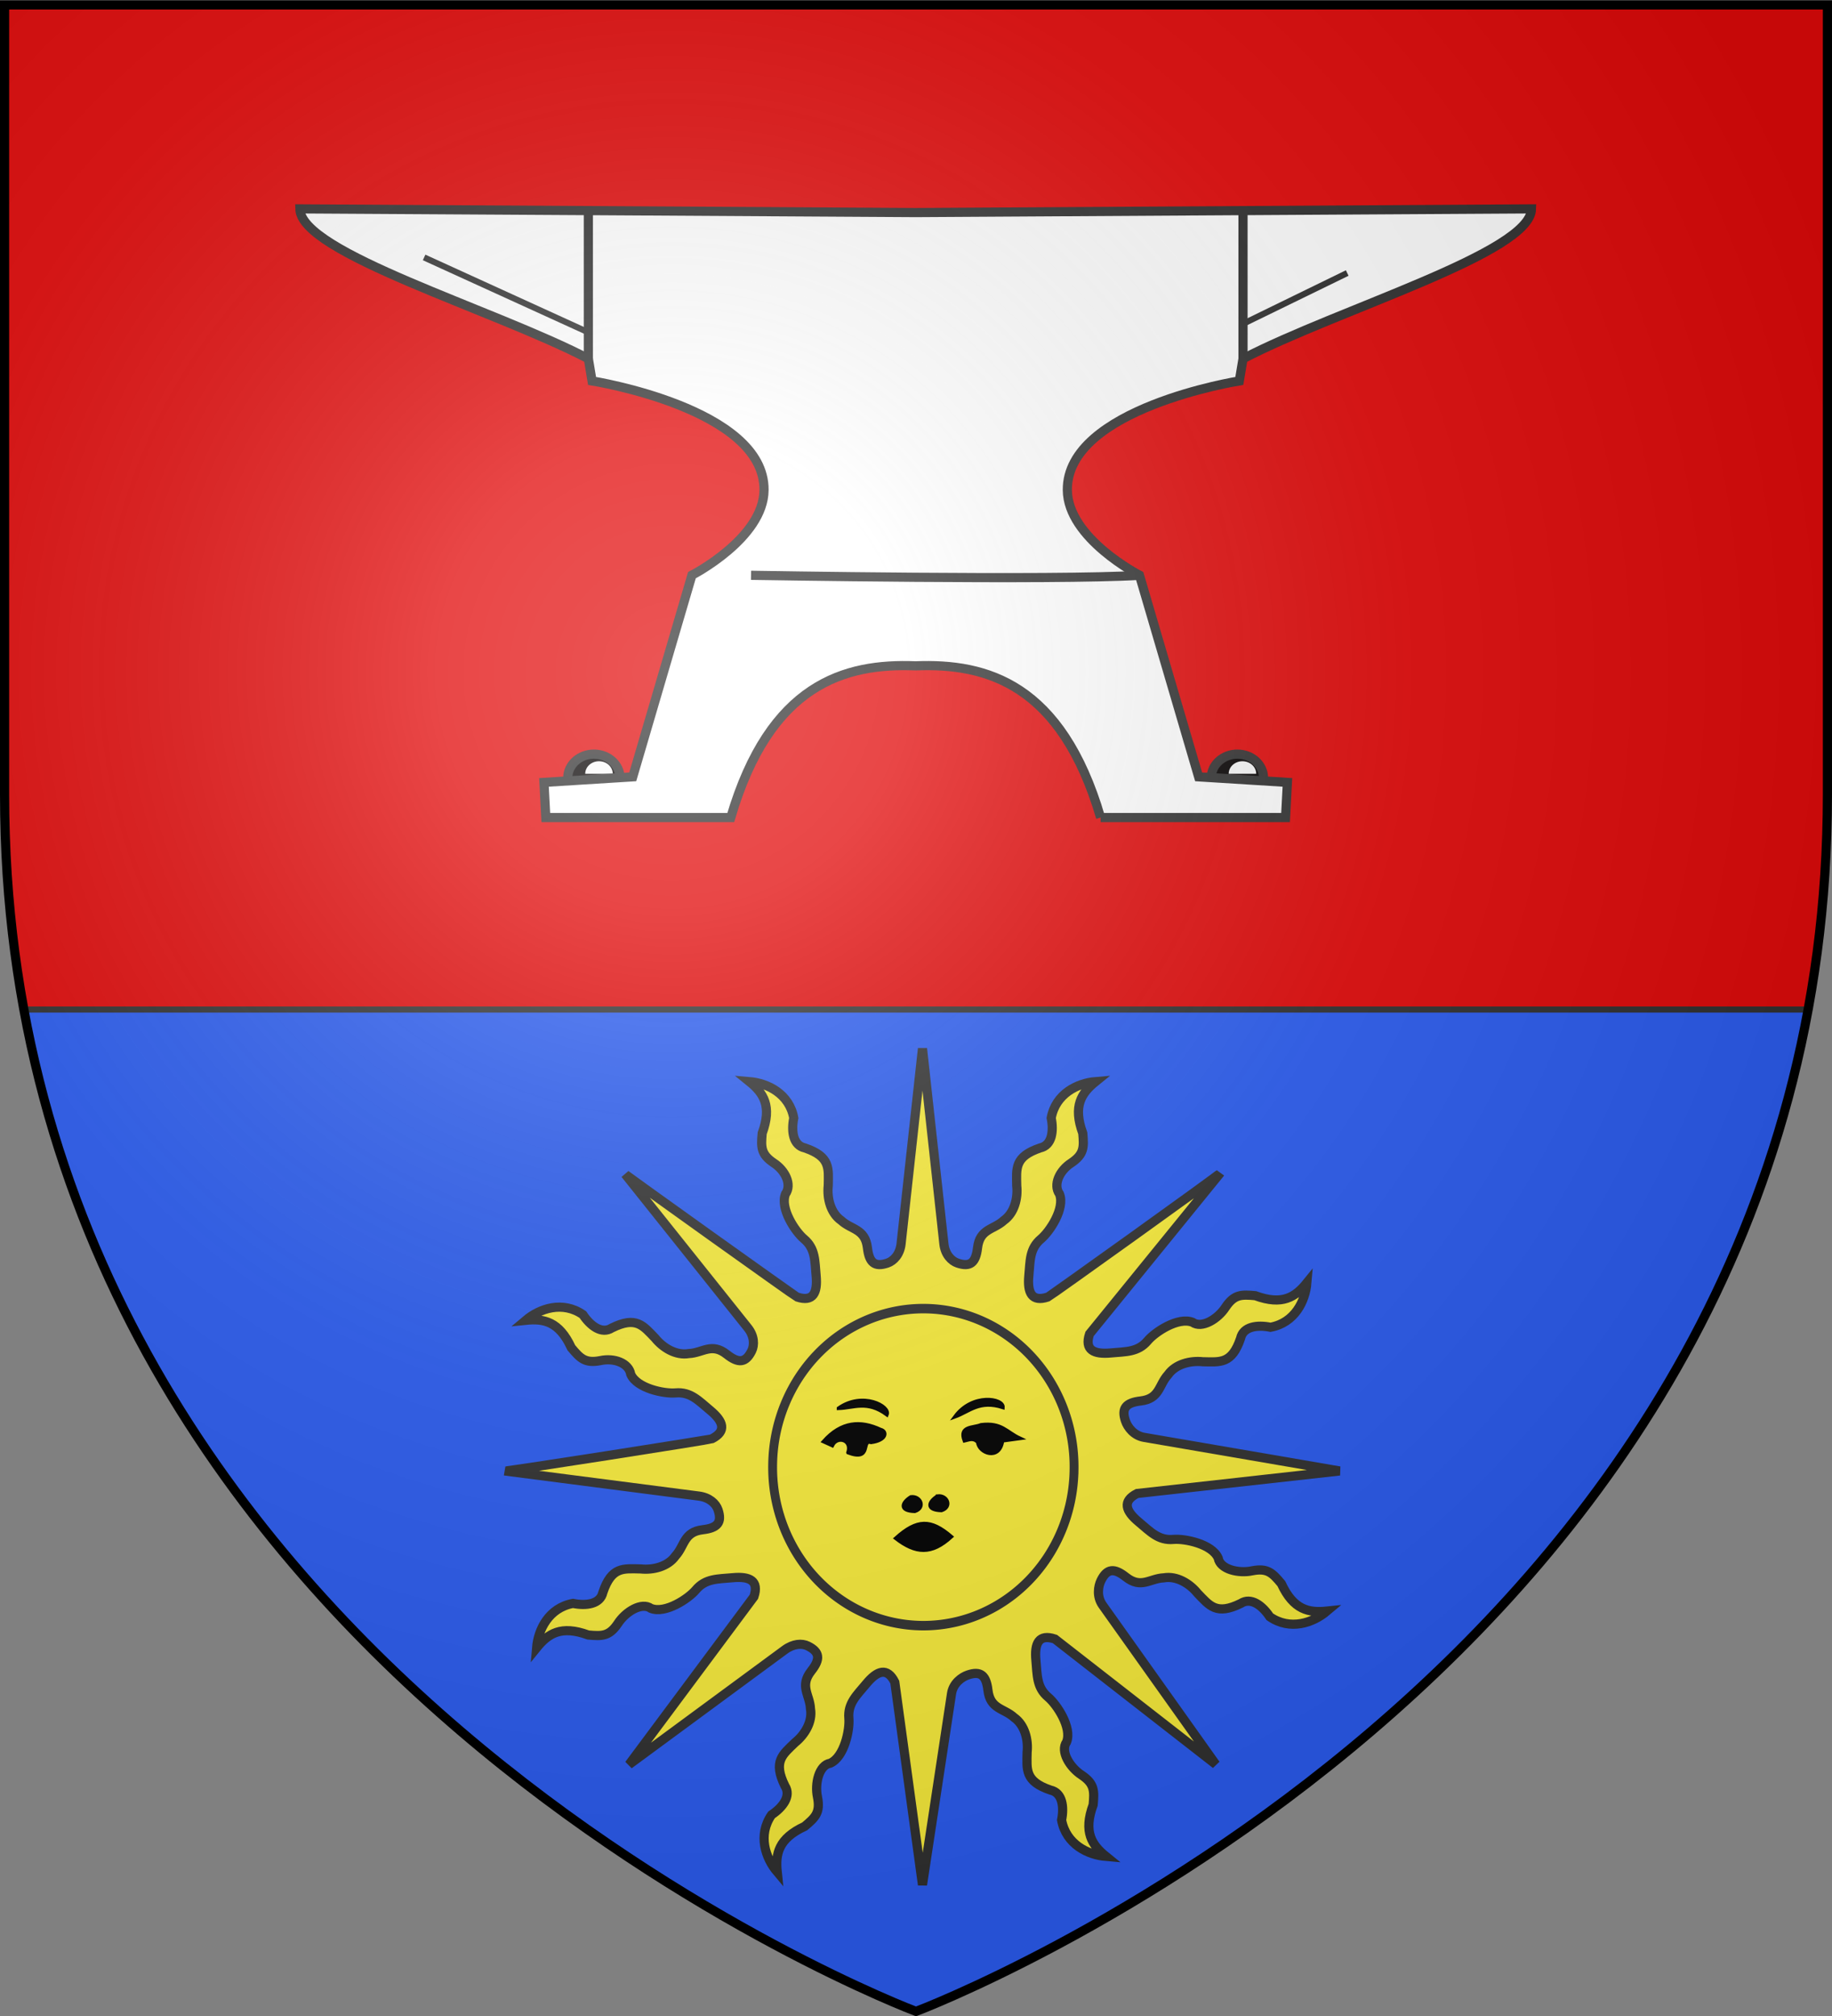 <svg xmlns="http://www.w3.org/2000/svg" xmlns:xlink="http://www.w3.org/1999/xlink" width="600" height="660" viewBox="-300 -300 600 660"><rect x="-300" y="-300" width="600" height="660" fill="#808080" stroke="none"/><defs><radialGradient id="b" cx="-80" cy="-80" r="405" gradientUnits="userSpaceOnUse"><stop offset="0" style="stop-color:#fff;stop-opacity:.31"/><stop offset=".19" style="stop-color:#fff;stop-opacity:.25"/><stop offset=".6" style="stop-color:#6b6b6b;stop-opacity:.125"/><stop offset="1" style="stop-color:#000;stop-opacity:.125"/></radialGradient><path id="a" d="M-298.5-298.5h597V-40C298.5 246.2 0 358.39 0 358.39S-298.5 246.2-298.5-40z"/></defs><use xlink:href="#a" width="600" height="660" style="fill:#e20909"/><g style="display:inline"><path d="M-1743.814-404.873h600v660h-600z" style="opacity:.96;fill:none;stroke:none"/><path d="M-292.188 30.5C-249.105 264.882 0 358.5 0 358.5s249.108-93.614 292.188-328z" style="fill:#2b5df2;fill-rule:evenodd;stroke:#313131;stroke-width:2;stroke-linecap:butt;stroke-linejoin:miter;stroke-miterlimit:4;stroke-opacity:1;stroke-dasharray:none"/><path d="M-740.13 74.01q0 0 0 0c0-4.778 4.246-8.652 9.485-8.652s9.485 3.874 9.485 8.652" style="opacity:.98;fill:#000;stroke:#313131;stroke-width:3.323;stroke-linecap:round;stroke-linejoin:round;stroke-miterlimit:4;stroke-dashoffset:0" transform="matrix(.903 0 0 .903 765.024 -112.135)"/><path d="M-733.793 72.496c0-2.515 2.235-4.553 4.992-4.553s4.992 2.038 4.992 4.553" style="opacity:.98;fill:#fff;stroke:none" transform="matrix(.903 0 0 .903 765.024 -112.135)"/><path d="M-740.13 74.01q0 0 0 0c0-4.778 4.246-8.652 9.485-8.652s9.485 3.874 9.485 8.652" style="opacity:.98;fill:#000;stroke:#313131;stroke-width:3.323;stroke-linecap:round;stroke-linejoin:round;stroke-miterlimit:4;stroke-dashoffset:0" transform="matrix(.903 0 0 .903 554.279 -112.135)"/><path d="M-733.793 72.496c0-2.515 2.235-4.553 4.992-4.553s4.992 2.038 4.992 4.553" style="opacity:.98;fill:#fff;stroke:none" transform="matrix(.903 0 0 .903 554.279 -112.135)"/><path d="M-666.037 222.012v-53.994" style="color:#000;fill:none;stroke:#313131;stroke-width:2.215;stroke-linecap:butt;stroke-linejoin:miter;stroke-miterlimit:4;stroke-opacity:1;stroke-dasharray:none;stroke-dashoffset:0;marker:none;visibility:visible;display:inline;overflow:visible" transform="matrix(.903 0 0 .903 494.16 -382.998)"/><path d="M-780.244 88.354h67.073l.671-12.744-32.195-2.012-21.463-73.11s-26.015-13.347-26.159-30.854c-.245-29.71 62.378-39.573 62.378-39.573l1.342-8.049c34.878-18.11 104.311-38.353 104.634-54.33l-223.354 1.342-223.354-1.341c.323 15.976 69.756 36.22 104.634 54.33l1.342 8.048s62.622 9.863 62.378 39.573C-902.461-12.859-928.476.488-928.476.488l-21.463 73.11-32.195 2.012.67 12.744h67.074c14.251-48.443 41.257-56.027 67.073-55 25.816-1.027 52.822 6.557 67.073 55z" style="color:#000;fill:#fff;stroke:#313131;stroke-width:3.323;stroke-linecap:butt;stroke-linejoin:miter;stroke-miterlimit:4;stroke-opacity:1;stroke-dasharray:none;stroke-dashoffset:0;marker:none;visibility:visible;display:inline;overflow:visible" transform="matrix(.903 0 0 .903 765.024 -112.135)"/><path d="M-728.597-77.988v-53.994" style="color:#000;fill:none;stroke:#313131;stroke-width:3.323;stroke-linecap:butt;stroke-linejoin:miter;stroke-miterlimit:4;stroke-opacity:1;stroke-dasharray:none;stroke-dashoffset:0;marker:none;visibility:visible;display:inline;overflow:visible" transform="matrix(.903 0 0 .903 765.024 -112.135)"/><path d="M-466.158 300.488c-29.938 1.906-140.919 0-140.919 0" style="color:#000;fill:none;stroke:#313131;stroke-width:3.323;stroke-linecap:butt;stroke-linejoin:miter;stroke-miterlimit:4;stroke-opacity:1;stroke-dasharray:none;stroke-dashoffset:0;marker:none;visibility:visible;display:inline;overflow:visible" transform="matrix(.903 0 0 .903 494.16 -382.998)"/><path d="m-666.362 212.28-59.285-27.033" style="color:#000;fill:none;stroke:#313131;stroke-width:2.215;stroke-linecap:butt;stroke-linejoin:miter;stroke-miterlimit:4;stroke-opacity:1;stroke-dasharray:none;stroke-dashoffset:0;marker:none;visibility:visible;display:inline;overflow:visible" transform="matrix(.903 0 0 .903 494.16 -382.998)"/><path d="m-728.748-90.565 37.942-18.497" style="color:#000;fill:none;stroke:#313131;stroke-width:2.215;stroke-linecap:butt;stroke-linejoin:miter;stroke-miterlimit:4;stroke-opacity:1;stroke-dasharray:none;stroke-dashoffset:0;marker:none;visibility:visible;display:inline;overflow:visible" transform="matrix(.903 0 0 .903 765.024 -112.135)"/><path d="M-966.037-77.988v-53.994" style="color:#000;fill:none;stroke:#313131;stroke-width:3.323;stroke-linecap:butt;stroke-linejoin:miter;stroke-miterlimit:4;stroke-opacity:1;stroke-dasharray:none;stroke-dashoffset:0;marker:none;visibility:visible;display:inline;overflow:visible" transform="matrix(.903 0 0 .903 765.024 -112.135)"/><path d="M679.309 98.745c2.115 2.636 2.209 5.566 1.247 7.503-1.939 3.904-4.29 4.057-8.05 1.085-4.921-3.892-7.745-.452-12.271-.256-4.156.722-8.372-1.836-10.916-4.994-3.903-4.026-6.065-7.194-13.987-3.293-3.311 2.136-6.968-.674-9.392-4.309-6.571-4.533-13.992-1.974-18.495 1.835 5.885-.618 10.818.363 14.76 8.883 2.859 3.41 4.45 5.13 9.414 4.154 4.464-.964 9.206.787 9.811 4.42 2.012 4.598 10.865 6.356 14.49 6.033 4.865-.434 7.497 2.546 11.224 5.64 4.277 3.551 5.4 6.754.515 9.218-.646.277-66.145 10.577-66.983 10.396l62.813 8.122c3.351.433 5.497 2.373 6.187 4.423 1.39 4.132-.165 5.903-4.925 6.459-6.232.728-5.796 5.158-8.858 8.496-2.429 3.45-7.218 4.622-11.25 4.188-5.607-.087-9.376-.799-12.219 7.562-.831 3.851-5.403 4.45-9.688 3.594-7.852 1.44-11.29 8.498-11.78 14.375 3.724-4.598 7.906-7.393 16.718-4.156 4.432.39 6.775.481 9.594-3.72 2.475-3.837 7.709-7.025 10.706-4.884 4.674 1.83 12.177-3.188 14.512-5.98 3.133-3.746 7.101-3.5 11.924-3.948 5.536-.513 8.595.957 6.883 6.154l-40.432 54.298 50.407-37.112c2.721-2.004 5.566-2.21 7.503-1.247 3.904 1.939 4.057 4.29 1.085 8.049-3.893 4.922-.452 7.746-.257 12.272.722 4.156-1.835 8.371-4.994 10.916-4.025 3.903-7.194 6.065-3.292 13.987 2.135 3.31-.674 6.968-4.309 9.391-4.534 6.572-1.974 13.993 1.834 18.496-.617-5.885.363-10.819 8.883-14.761 3.41-2.858 5.131-4.45 4.154-9.414-.963-4.463.484-10.418 4.116-11.024 4.6-2.012 6.357-10.865 6.034-14.49-.434-4.864 2.546-7.497 5.64-11.223 3.551-4.278 6.754-5.401 9.218-.516l8.96 65.59 9.402-61.885c.507-3.341 3.269-5.343 5.319-6.033 4.131-1.39 5.903.165 6.459 4.924.728 6.233 5.157 5.797 8.496 8.86 3.449 2.428 4.621 7.217 4.187 11.25-.086 5.606-.798 9.375 7.563 12.218 3.85.83 4.45 5.403 3.593 9.687 1.441 7.853 8.498 11.29 14.375 11.782-4.597-3.725-7.392-7.907-4.156-16.72.39-4.431.482-6.774-3.719-9.593-3.837-2.475-7.025-7.709-4.884-10.706 1.829-4.674-3.188-12.177-5.98-14.512-3.746-3.133-3.5-7.102-3.948-11.925-.513-5.535.957-8.594 6.154-6.882l52.054 40.552-36.625-51.489c-1.959-2.754-1.466-6.09-.504-8.027 1.938-3.904 4.29-4.057 8.049-1.085 4.922 3.893 7.745.452 12.271.257 4.156-.722 8.372 1.835 10.916 4.993 3.904 4.026 6.066 7.195 13.988 3.293 3.31-2.136 6.967.674 9.391 4.309 6.571 4.533 13.992 1.974 18.495-1.834-5.884.617-10.818-.363-14.76-8.883-2.858-3.41-4.45-5.131-9.414-4.154-4.463.963-10.419-.484-11.024-4.117-2.012-4.598-10.865-6.356-14.49-6.033-4.865.434-7.497-2.546-11.224-5.64-4.277-3.551-5.4-6.754-.515-9.218l65.522-7.286-63.27-10.871c-3.332-.573-5.344-3.27-6.034-5.32-1.39-4.13.165-5.902 4.925-6.458 6.232-.728 5.796-5.158 8.858-8.496 2.429-3.45 7.218-4.622 11.25-4.188 5.607.087 9.376.798 12.22-7.562.83-3.851 5.402-4.45 9.687-3.594 7.852-1.441 11.29-8.498 11.78-14.375-3.724 4.598-7.906 7.393-16.718 4.156-4.432-.39-6.775-.481-9.594 3.719-2.475 3.837-7.709 7.025-10.706 4.885-4.674-1.83-12.177 3.188-14.512 5.98-3.133 3.746-7.101 3.5-11.924 3.947-5.536.514-8.595-.956-6.883-6.153l42.306-52.045c-.464.72-55.153 39.842-55.805 40.103-5.197 1.712-6.667-1.347-6.154-6.882.447-4.823.202-8.792 3.948-11.925 2.792-2.335 7.809-9.838 5.98-14.512-2.141-2.997-.025-7.588 3.812-10.063 4.2-2.819 4.109-5.162 3.719-9.594-3.237-8.812-.442-12.994 4.156-16.718-5.877.49-12.934 3.929-14.375 11.781.857 4.284.257 8.856-3.594 9.687-8.36 2.843-7.649 6.613-7.562 12.22.434 4.032-.739 8.82-4.188 11.25-3.338 3.062-7.768 2.625-8.496 8.858-.556 4.76-2.327 6.314-6.459 4.924-2.05-.69-4.055-2.827-4.423-6.187l-6.934-63.22-6.934 63.22c-.368 3.36-2.374 5.498-4.424 6.187-4.131 1.39-5.903-.165-6.459-4.924-.728-6.233-5.157-5.796-8.496-8.859-3.449-2.428-4.621-7.217-4.187-11.25.086-5.606.798-9.376-7.563-12.218-3.85-.832-4.45-5.404-3.593-9.688-1.441-7.852-8.499-11.29-14.375-11.781 4.597 3.724 7.392 7.906 4.156 16.719-.39 4.431-.482 6.774 3.719 9.593 3.837 2.475 5.953 7.066 3.812 10.063-1.829 4.674 3.188 12.177 5.98 14.512 3.746 3.133 3.5 7.102 3.948 11.925.513 5.535-.957 8.594-6.154 6.882-.653-.261-55.126-39.168-55.679-39.77z" style="fill:#fcef3c;stroke:#313131;stroke-width:2.963;stroke-linecap:butt;stroke-linejoin:miter;stroke-miterlimit:4;stroke-opacity:1;stroke-dasharray:none" transform="matrix(1.012 0 0 1.012 -742.553 34.768)"/><path d="M150.73 91.44a41.754 40.919 0 1 1-83.507 0 41.754 40.919 0 1 1 83.508 0z" style="fill:#fcef3c;fill-opacity:1;stroke:#313131;stroke-width:2.453;stroke-miterlimit:4;stroke-opacity:1;stroke-dasharray:none" transform="matrix(1.182 .021 -.02 1.265 -124.573 62.224)"/><path d="M887.912-176.286c6.477 5 11.533 5.377 17.972-.52-6.66-5.713-11.03-5.716-17.972.52zM872.476-204.007c1.39-4.193-3.528-5.53-5.122-2.305l-2.818-1.28c5.77-6.518 11.991-6.868 18.442-3.843 2.156.499 2.064 3.426-3.074 4.099-3.342-1.081.438 6.284-7.428 3.33zM869.403-218.35c4.913-.124 9.195-2.664 15.624 2.049 1.143-2.711-7.851-7.536-15.624-2.05zM907.098-215.643c4.621-1.673 7.88-5.438 15.47-3.002.226-2.934-9.833-4.663-15.47 3.002zM914.483-207.336c-1.452-1.628-2.903-.827-4.355-.513-1.828-4.81 2.822-4.07 5.38-5.122 6.744-.824 8.11 2.302 12.55 4.354l-5.635.768c-.931 6.606-7.652 3.983-7.94.513zM901.42-189.92c3.166-.4 4.782 3.475 1.28 4.611-5.128-.129-4.222-2.776-1.28-4.61zM892.79-189.649c3.166-.401 4.782 3.475 1.28 4.61-5.128-.128-4.222-2.775-1.28-4.61z" style="fill:#000;fill-opacity:1;fill-rule:evenodd;stroke:#000;stroke-width:1.195px;stroke-linecap:butt;stroke-linejoin:miter;stroke-opacity:1" transform="matrix(1.012 0 0 1.012 -905.185 382.01)"/></g><use xlink:href="#a" width="600" height="660" style="fill:url(#b)"/><path d="M-298.5-298.39h597v258.5C298.5 246.31 0 358.5 0 358.5S-298.5 246.31-298.5-39.89z" style="fill:none;stroke:#000;stroke-width:3"/><path d="M-1779.568-506.153h600v660h-600z" style="opacity:.96;fill:none;stroke:none"/></svg>